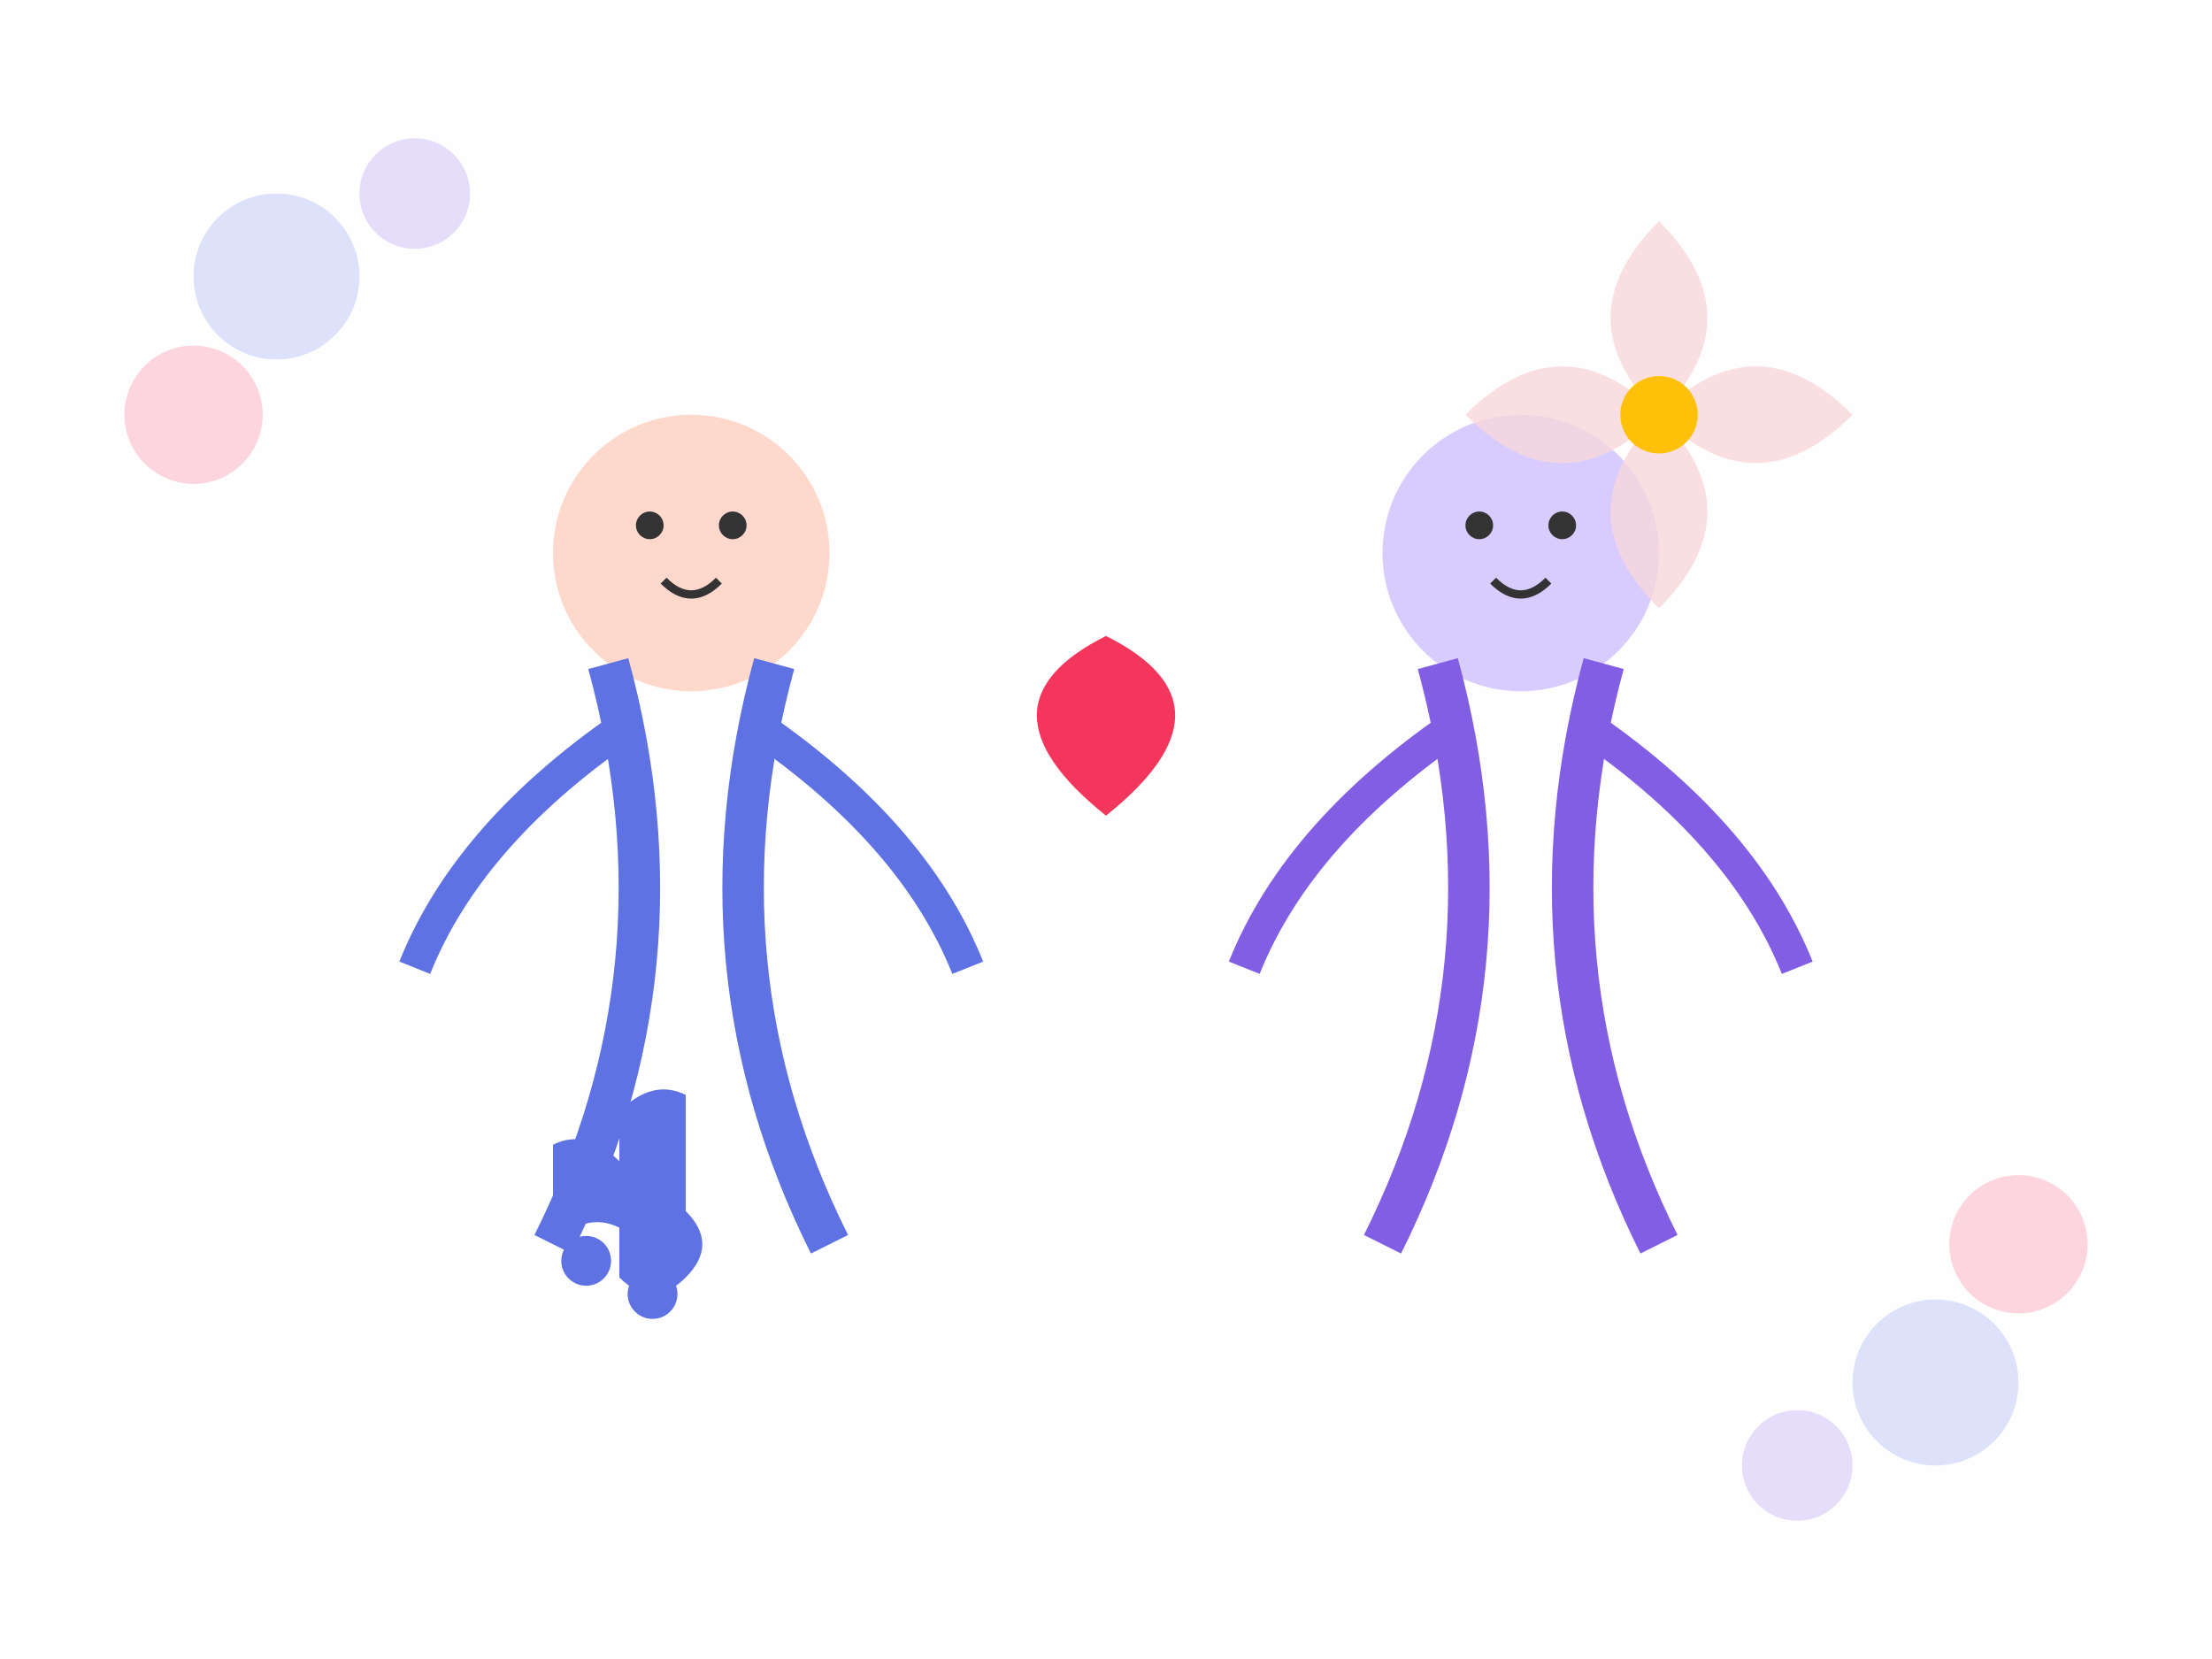 <svg xmlns="http://www.w3.org/2000/svg" viewBox="0 0 800 600" width="800" height="600">
  <!-- 背景 -->
  <rect width="800" height="600" fill="#f8f9fa" opacity="0.1"/>
  
  <!-- 人物形象 -->
  <g transform="translate(400, 300)">
    <!-- 第一个人物 -->
    <g transform="translate(-150, 0)">
      <!-- 头部 -->
      <circle cx="0" cy="-100" r="50" fill="#ffd8cc"/>
      <!-- 身体 -->
      <path d="M -30,-60 Q 0,50 -50,150" stroke="#5e72e4" stroke-width="15" fill="none"/>
      <path d="M 30,-60 Q 0,50 50,150" stroke="#5e72e4" stroke-width="15" fill="none"/>
      <!-- 手臂 -->
      <path d="M -20,-40 Q -80,0 -100,50" stroke="#5e72e4" stroke-width="12" fill="none"/>
      <path d="M 20,-40 Q 80,0 100,50" stroke="#5e72e4" stroke-width="12" fill="none"/>
      <!-- 面部特征 -->
      <circle cx="-15" cy="-110" r="5" fill="#333"/>
      <circle cx="15" cy="-110" r="5" fill="#333"/>
      <path d="M -10,-90 Q 0,-80 10,-90" stroke="#333" stroke-width="3" fill="none"/>
    </g>
    
    <!-- 第二个人物 -->
    <g transform="translate(150, 0)">
      <!-- 头部 -->
      <circle cx="0" cy="-100" r="50" fill="#d8ccff"/>
      <!-- 身体 -->
      <path d="M -30,-60 Q 0,50 -50,150" stroke="#825ee4" stroke-width="15" fill="none"/>
      <path d="M 30,-60 Q 0,50 50,150" stroke="#825ee4" stroke-width="15" fill="none"/>
      <!-- 手臂 -->
      <path d="M -20,-40 Q -80,0 -100,50" stroke="#825ee4" stroke-width="12" fill="none"/>
      <path d="M 20,-40 Q 80,0 100,50" stroke="#825ee4" stroke-width="12" fill="none"/>
      <!-- 面部特征 -->
      <circle cx="-15" cy="-110" r="5" fill="#333"/>
      <circle cx="15" cy="-110" r="5" fill="#333"/>
      <path d="M -10,-90 Q 0,-80 10,-90" stroke="#333" stroke-width="3" fill="none"/>
    </g>
    
    <!-- 连接两个人物的心形 -->
    <g transform="translate(0, -20) scale(0.5)">
      <path d="M 0,30 Q -100,-50 0,-100 Q 100,-50 0,30" fill="#f5365c"/>
    </g>
  </g>
  
  <!-- 装饰元素 -->
  <g>
    <!-- 左上角装饰 -->
    <circle cx="100" cy="100" r="30" fill="#5e72e4" opacity="0.2"/>
    <circle cx="150" cy="70" r="20" fill="#825ee4" opacity="0.2"/>
    <circle cx="70" cy="150" r="25" fill="#f5365c" opacity="0.2"/>
    
    <!-- 右下角装饰 -->
    <circle cx="700" cy="500" r="30" fill="#5e72e4" opacity="0.2"/>
    <circle cx="650" cy="530" r="20" fill="#825ee4" opacity="0.2"/>
    <circle cx="730" cy="450" r="25" fill="#f5365c" opacity="0.2"/>
  </g>
  
  <!-- 疗愈元素 -->
  <g transform="translate(600, 150)">
    <!-- 莲花 -->
    <g transform="scale(0.7)">
      <!-- 花瓣 -->
      <path d="M 0,0 Q 50,-50 0,-100 Q -50,-50 0,0" fill="#f8d7da" opacity="0.8"/>
      <path d="M 0,0 Q 50,-50 100,0 Q 50,50 0,0" fill="#f8d7da" opacity="0.8"/>
      <path d="M 0,0 Q 50,50 0,100 Q -50,50 0,0" fill="#f8d7da" opacity="0.8"/>
      <path d="M 0,0 Q -50,50 -100,0 Q -50,-50 0,0" fill="#f8d7da" opacity="0.8"/>
      <!-- 中心 -->
      <circle cx="0" cy="0" r="20" fill="#ffc107"/>
    </g>
  </g>
  
  <!-- 左侧疗愈元素 -->
  <g transform="translate(200, 450)">
    <!-- 音符 -->
    <g transform="scale(0.6)">
      <path d="M 0,0 Q 20,-20 40,-10 L 40,-80 Q 60,-100 80,-90 L 80,-20 Q 100,0 80,20 Q 60,40 40,20 L 40,-50 Q 20,-70 0,-60 L 0,0 Z" fill="#5e72e4"/>
      <circle cx="20" cy="10" r="15" fill="#5e72e4"/>
      <circle cx="60" cy="30" r="15" fill="#5e72e4"/>
    </g>
  </g>
</svg>